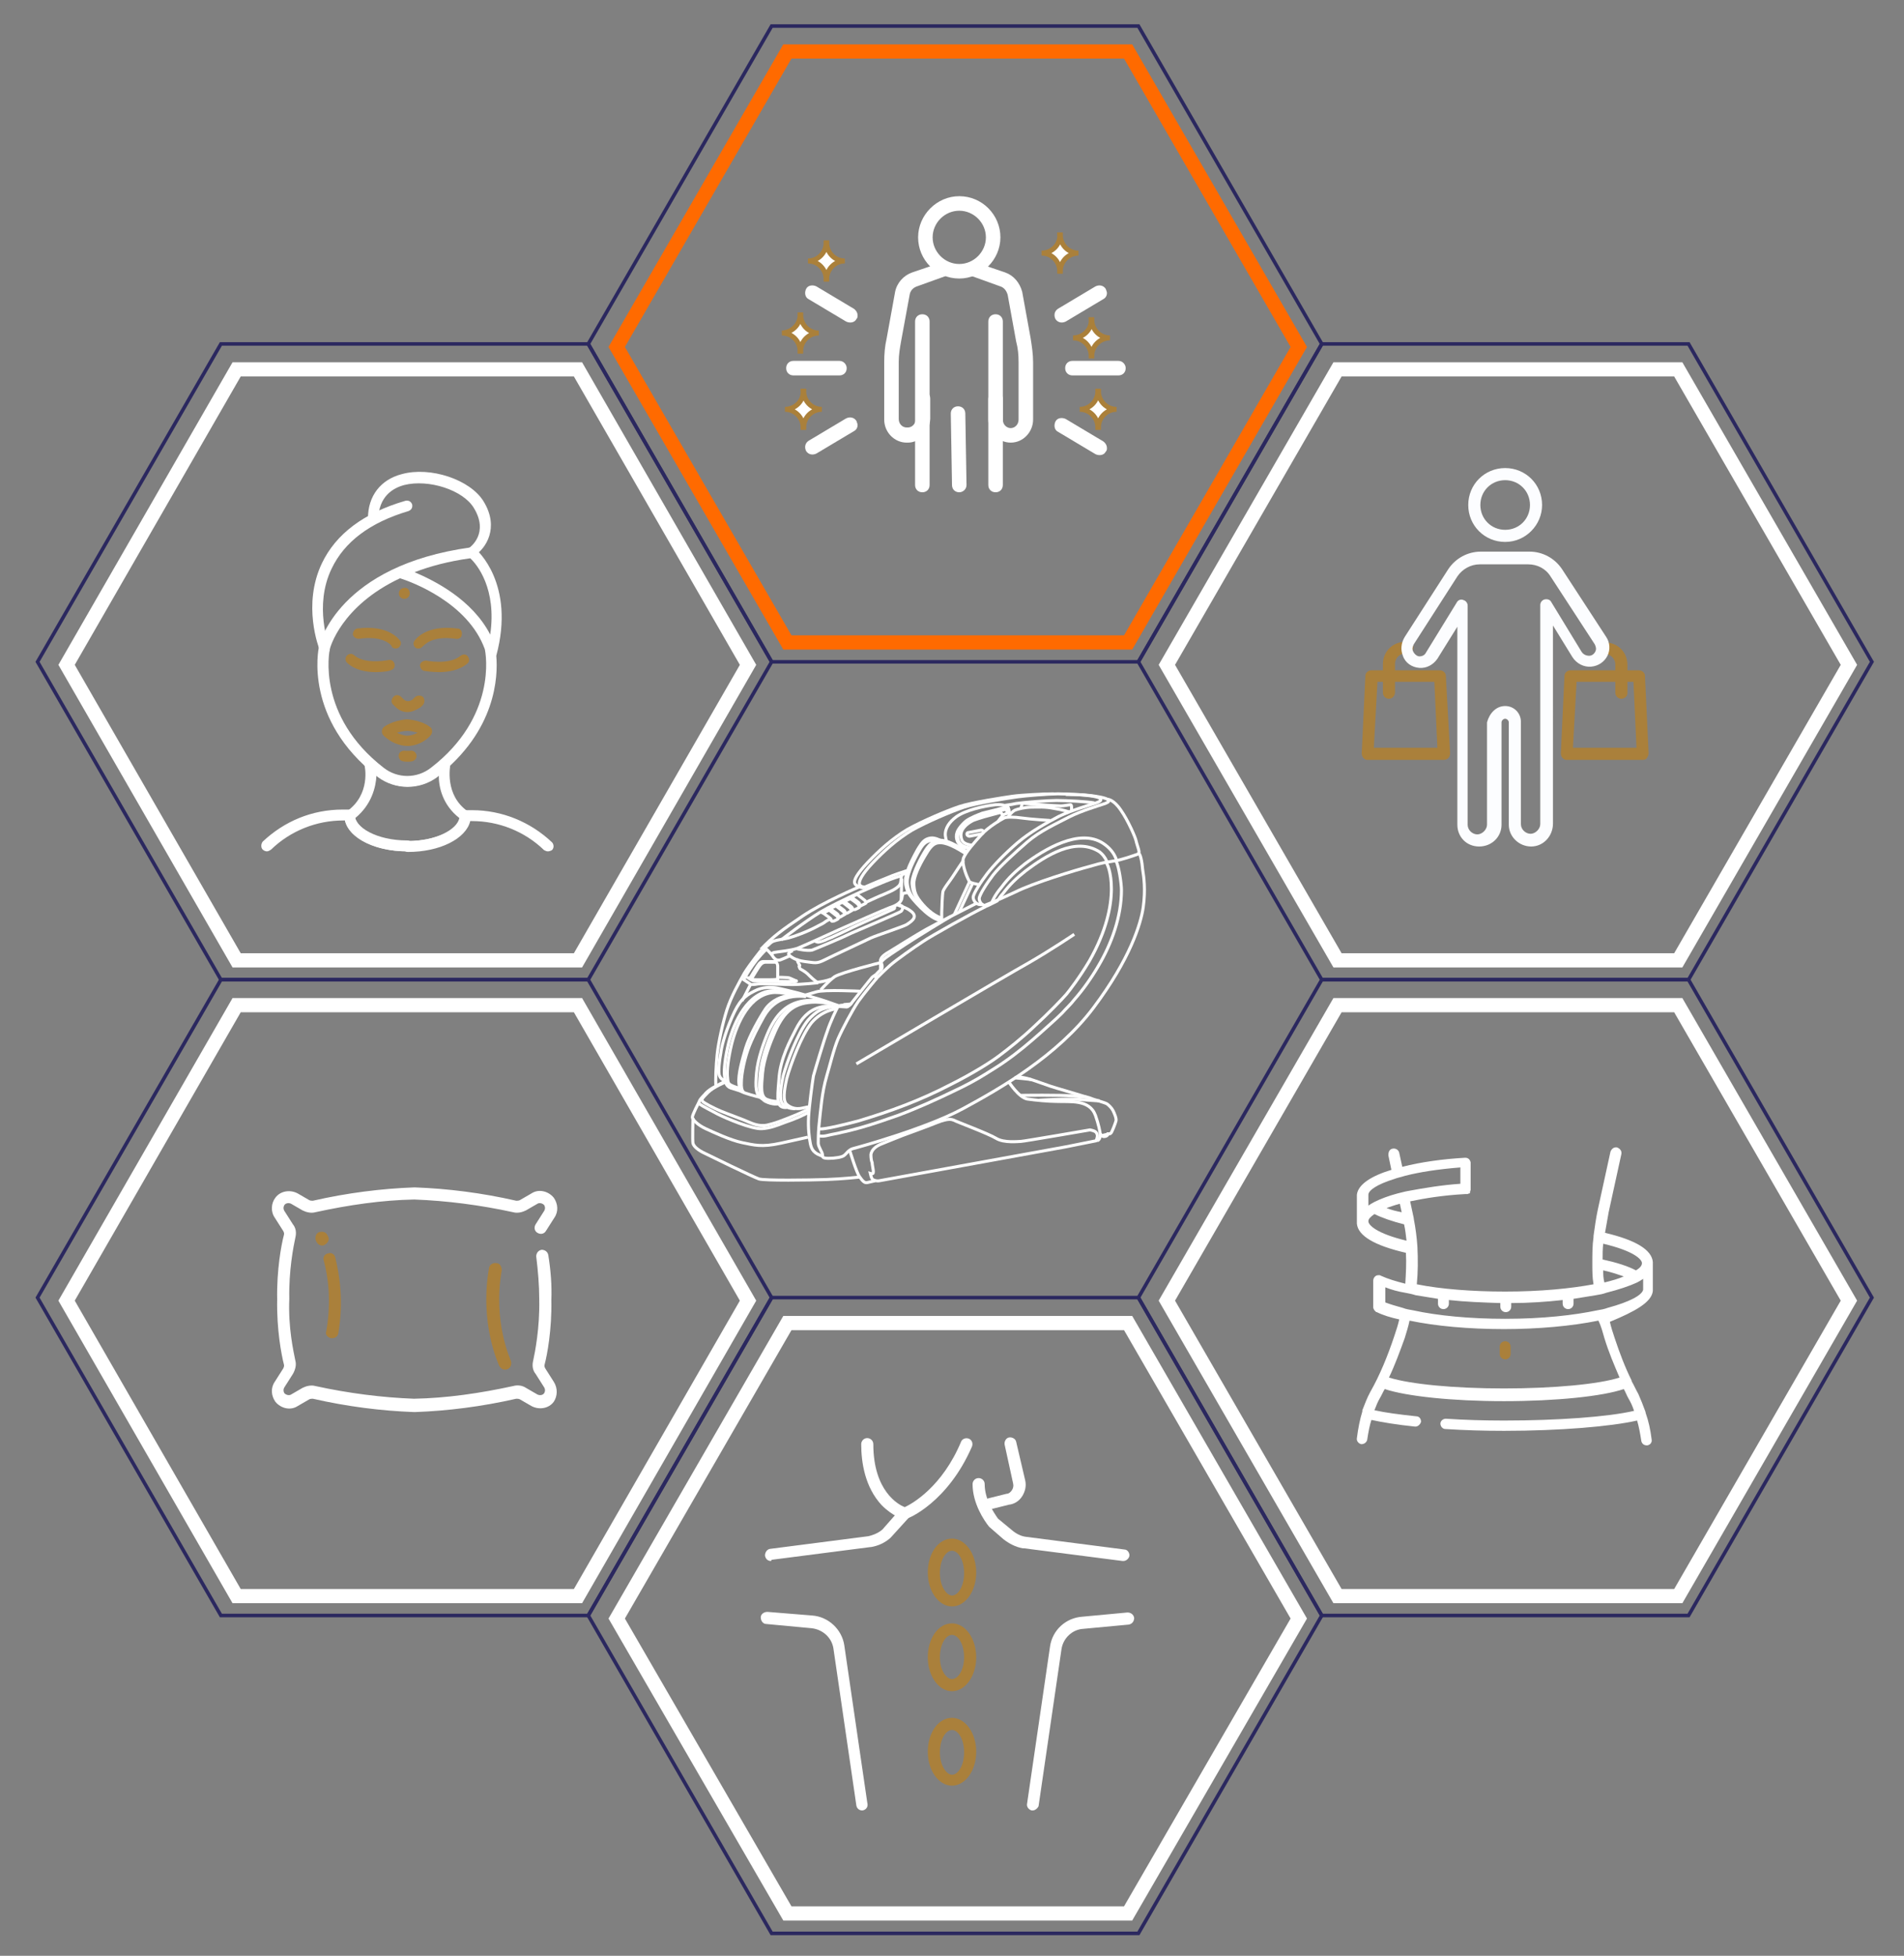 <?xml version="1.0" encoding="UTF-8"?> <!-- Generator: Adobe Illustrator 24.1.2, SVG Export Plug-In . SVG Version: 6.00 Build 0) --> <svg xmlns="http://www.w3.org/2000/svg" xmlns:xlink="http://www.w3.org/1999/xlink" id="Слой_1" x="0px" y="0px" viewBox="0 0 314.6 323" style="enable-background:new 0 0 314.6 323;" xml:space="preserve"><rect x="0" y="0" width="314.6" height="323" fill="#808080" stroke="none"/> <style type="text/css"> .st0{display:none;} .st1{display:inline;fill:#0C0808;} .st2{fill:#6D6E70;} .st3{fill:none;stroke:#2B285F;stroke-width:0.586;} .st4{fill:none;stroke:#FF6A00;stroke-width:2.343;} .st5{fill:none;stroke:#FFFFFF;stroke-width:2.343;} .st6{fill:none;stroke:#FFFFFF;stroke-width:0.5;stroke-miterlimit:10;} .st7{fill:#FFFFFF;stroke:#AA803B;stroke-width:0.813;stroke-miterlimit:10;} .st8{fill:#FFFFFF;} .st9{fill:#AA803B;} .st10{fill:#FCFDFF;} </style> <g id="Слой_2_1_" class="st0"> <rect x="-3.1" y="-3.1" class="st1" width="320.9" height="329.7"></rect> </g> <g id="Слой_1_1_"> <polygon class="st2" points="104,-104.4 104,-104.4 104,-104.4 104,-104.4 104,-104.4 104,-104.4 104,-104.4 "></polygon> <g> <g> <polygon class="st3" points="127.5,109.3 97.2,56.8 127.5,4.3 188.1,4.3 218.4,56.8 188.1,109.3 "></polygon> <polygon class="st3" points="36.5,161.8 6.2,109.3 36.5,56.8 97.2,56.8 127.5,109.3 97.2,161.8 "></polygon> <polygon class="st3" points="127.5,214.3 97.2,266.8 127.5,319.3 188.1,319.3 218.4,266.8 188.1,214.3 "></polygon> <polygon class="st3" points="218.4,266.8 279,266.8 309.3,214.3 279,161.8 218.4,161.8 188.1,214.3 "></polygon> <polygon class="st3" points="309.3,109.3 279,56.8 218.4,56.8 188.1,109.3 218.4,161.8 279,161.8 "></polygon> <polygon class="st3" points="36.5,161.8 6.2,214.3 36.5,266.8 97.2,266.8 127.5,214.3 97.2,161.8 "></polygon> </g> <g> <polygon class="st4" points="130.1,106.1 101.9,57.3 130.1,8.5 186.4,8.5 214.6,57.3 186.4,106.1 "></polygon> <polygon class="st5" points="39.1,158.6 11,109.8 39.1,61 95.5,61 123.6,109.8 95.5,158.6 "></polygon> <polygon class="st5" points="130.1,316 101.9,267.3 130.1,218.5 186.4,218.5 214.6,267.3 186.4,316 "></polygon> <polygon class="st5" points="221,263.6 192.8,214.8 221,166 277.3,166 305.5,214.8 277.3,263.6 "></polygon> <polygon class="st5" points="192.8,109.8 221,61 277.3,61 305.5,109.8 277.3,158.6 221,158.6 "></polygon> <polygon class="st5" points="39.1,263.6 11,214.8 39.1,166 95.5,166 123.6,214.8 95.5,263.6 "></polygon> </g> </g> <g> <path class="st6" d="M141.9,146.5c0,0-5.9,2.5-9.3,4.8c-3.4,2.3-4.8,3.3-6.9,5.5"></path> <path class="st6" d="M125.8,156.9c0,0,0.7-0.3,0.9-0.1c0.1,0.1,0.7,0.7,0.9,1c0.2,0.3,0.6,1,1.4,0.7c0.8-0.3,1.6-0.7,1.6-0.7"></path> <path class="st6" d="M125.9,156.7c0,0,0.5-0.2,0.9-0.5s0.5-0.6,1.1-0.8s1.6-0.3,2.4-0.5s3.1-1,4.9-2c0.6-0.3,1-0.5,1.2-0.7 c0.3-0.2,0.5-0.3,0.8-0.4 M138.2,151.3c0.1,0,0.2-0.1,0.2-0.1 M139.4,150.7c0.1,0,0.2-0.1,0.3-0.1 M140.6,150.1 c0.1,0,0.2-0.1,0.2-0.1 M141.8,149.5c0.1,0,0.2-0.1,0.3-0.1 M143.1,149c1.3-0.6,2.4-1.1,2.7-1.2c1.1-0.5,2.8-1.1,3-2 c0.2-1,0-1.2,0.4-1.4c0.2-0.1,0.4-0.2,0.5-0.2"></path> <path class="st6" d="M127.5,157.7c0,0,0-0.3,0.4-0.4c0.4-0.1,2.8-0.3,3.9-0.7c1-0.4,5.4-2.4,6.7-3s7.9-3.5,8.5-3.7s1.8-0.6,2-1.5 c0.1-0.5,0.1-0.8,0.4-0.9c0.2,0,0.4-0.1,0.7-0.1"></path> <path class="st6" d="M129.1,155.2c0,0,4-3.1,6.5-4.6s11.1-5.5,13.5-6"></path> <path class="st6" d="M137.4,152.1c0-0.1-0.1-0.2-0.1-0.3c-0.1-0.2-0.9-0.7-1-0.8s-0.3-0.2-0.3-0.2l1-0.5c0,0,1.2,0.9,1.3,1 s0.2,0.3,0.2,0.4c0,0.1-0.5,0.3-0.7,0.4C137.5,152.1,137.5,152.2,137.4,152.1L137.4,152.1z"></path> <path class="st6" d="M138.6,151.4c0-0.1-0.1-0.2-0.1-0.3c-0.1-0.2-0.9-0.7-1-0.8s-0.4-0.2-0.4-0.2l1-0.5c0,0,1.2,0.9,1.3,1 c0.1,0.2,0.2,0.3,0.2,0.4c0,0-0.5,0.3-0.7,0.4C138.7,151.5,138.6,151.6,138.6,151.4L138.6,151.4z"></path> <path class="st6" d="M139.7,150.8c0-0.1-0.1-0.2-0.1-0.3c-0.1-0.2-0.9-0.7-1-0.8s-0.4-0.2-0.4-0.2l1-0.5c0,0,1.2,0.9,1.3,1 c0.1,0.2,0.2,0.3,0.2,0.4c0,0-0.5,0.3-0.7,0.4C139.8,150.8,139.8,150.9,139.7,150.8L139.7,150.8z"></path> <path class="st6" d="M140.9,150.2c0-0.1-0.1-0.2-0.1-0.3c-0.1-0.2-0.9-0.7-1-0.8s-0.3-0.2-0.3-0.2l1-0.5c0,0,1.2,0.8,1.3,1 s0.2,0.3,0.2,0.4c0,0.1-0.5,0.3-0.7,0.4C141,150.2,141,150.3,140.9,150.2L140.9,150.2z"></path> <path class="st6" d="M142.1,149.5c0-0.1-0.1-0.2-0.1-0.3c-0.1-0.2-0.9-0.7-1-0.8s-0.4-0.2-0.4-0.2l1-0.5c0,0,1.2,0.9,1.3,1 c0.1,0.2,0.2,0.3,0.2,0.4c0,0.1-0.5,0.3-0.7,0.4C142.2,149.6,142.2,149.7,142.1,149.5L142.1,149.5z"></path> <path class="st6" d="M149,145.1c0,0-0.1,2.9-0.1,3.5"></path> <path class="st6" d="M125.8,156.9c0,0-1.8,2.2-2.8,3.8c-0.9,1.6-2.2,3.9-2.9,6.1c-0.7,2.2-1.4,5.4-1.6,7.3 c-0.2,1.9-0.3,4.3-0.2,5.3"></path> <path class="st6" d="M149.8,143.8c-0.3,0.1-2.2,0.7-3.3,1.2c-1.3,0.5-3.6,1.5-3.6,1.5s-0.8,0-0.9-0.5c-0.1-0.5,0.4-1.6,2.2-3.5 s4-3.9,6.5-5.4c2.5-1.4,6.5-3.1,8.6-3.8s7.4-1.5,8.8-1.7c1.4-0.2,5.2-0.5,6.7-0.5c1.6,0,5.3,0.2,6.3,0.5c0.9,0.2,1.2,0.6,0,1 s-4,1.2-6.1,2.2c-2.1,1.1-4.8,2.6-6.9,4.4c-2.1,1.8-4,3.8-5,5.1s-2.3,3.3-2.3,3.9c0,0.5,0.5,1.2,1.2,1.2c0.2,0,0.4,0,0.5,0"></path> <path class="st6" d="M176.1,131.2c0.7,0,2.1,0,3.2,0.1c0.2,0,5.7,0.5,3.3,1.4c-1.2,0.4-3.9,1.2-5.9,2.2c-2.1,1.1-4.8,2.3-6.9,4.1 c-2.1,1.8-4.7,4.2-5.7,5.5s-2.3,3.3-2.3,3.9c0,0.4,0.3,1,0.8,1.1"></path> <path class="st6" d="M142.9,146.5c0,0-0.2,0.1-0.3,0.1c-0.4,0-1.3-0.3-1.4-0.8c-0.1-0.5,0.4-1.5,2.2-3.4s4-3.9,6.5-5.4 c2.5-1.4,6.5-3.1,8.6-3.8s7.4-1.5,8.8-1.7c1.4-0.2,5.2-0.4,6.8-0.4"></path> <path class="st6" d="M183,132c0,0,1,0,2.2,1.8c1.2,1.7,2.4,4.5,2.5,5s0.5,1.6,0.5,1.8s0,0.4-0.3,0.5s-2.8,1-3.9,1.1 c-1.1,0.2-1.7,0.2-4,0.9c-2.3,0.6-9.2,2.7-12.2,4.2c-3,1.4-5.2,2.3-5.4,2.3"></path> <path class="st6" d="M161.3,149.2c0,0-7.1,3.6-8.3,4.3c-1.1,0.6-5.3,3.2-6.1,3.7c-0.9,0.5-1.4,1-1.4,1.4c0,0.3,0.6,1.1,0,1.6 c-0.2,0.1-0.8,0.8-0.9,0.9c0,0.1,0.2,0.5,0.2,0.5s1.4-1.4,2.3-2.2c0.9-0.8,4-3,5.4-3.9c1.3-0.9,8.1-4.7,10.4-5.8c0.1,0,2-1,2.1-1"></path> <path class="st6" d="M144.9,161.5c0,0-2.1,2.5-3.1,3.9c-1,1.5-2.6,4.5-3.3,6.1s-1.5,4.9-1.9,6.2c-0.8,2.7-1,5.6-1.3,8.4 c-0.1,1.2-0.1,2.3-0.1,2.7c0,0.6,0.7,1.5,0.7,1.9c0,0.3-0.1,0.6,1,0.6s2.3-0.2,2.6-0.5c0.3-0.2,0.7-0.9,1.4-1.1 c0.8-0.2,12.1-3.3,18.2-6.6c6.1-3.3,15.6-8.7,21.6-16.7s7.8-13.8,8.2-16.6c0.4-2.9,0.1-5-0.1-6.2c-0.1-1.3-0.4-2.8-0.7-2.6"></path> <path class="st6" d="M184.4,142.2c0.5,0.9,0.9,3.8,0.9,4.8c0,4.3-1.6,8.8-3.8,12.5c-1.1,1.9-2.5,3.9-4,5.6c-0.6,0.8-1.4,1.5-2,2.2 c-1.1,1.1-2.4,2.2-3.6,3.3c-1.8,1.6-3.7,3.2-5.7,4.6c-1.1,0.8-2.3,1.5-3.4,2.2c-1.6,1-3.3,1.9-5,2.7c-3.1,1.5-6.2,2.9-9.4,4.1 c-2,0.7-4,1.4-6.1,2c-1.1,0.3-2.2,0.6-3.2,0.8c-0.7,0.2-1.5,0.3-2.3,0.5c-0.4,0.1-0.9,0.2-1.4,0.1"></path> <path class="st6" d="M135.3,186.4c0.5,0.3,5.5-1,6.6-1.3c5.3-1.6,10-3.3,15.2-6c3.6-1.8,6.8-3.8,8.2-4.9c1.2-0.9,3.5-2.7,5.5-4.6 c2.5-2.3,4.8-4.7,5.4-5.4c0.5-0.6,2.2-2.8,3.8-5.5c5.7-10,3.1-16.2,2.7-16.3"></path> <path class="st6" d="M163.9,149c0,0,0.4-1.1,1.6-2.5c1.1-1.5,2.4-2.7,3.8-3.8c3.2-2.4,9.1-6,13-3.4c0.9,0.6,1.8,1.5,2.2,2.8"></path> <path class="st6" d="M165,148.5c0.2-0.3,0.4-0.6,0.7-0.9c1.1-1.5,2.4-2.7,3.8-3.8c3.2-2.4,8.2-5.7,12.2-3.1 c0.5,0.4,0.9,0.9,1.2,1.6"></path> <path class="st6" d="M141.5,175.7c0,0,24.7-14.6,28.5-16.7c3.8-2.2,7.5-4.7,7.5-4.7"></path> <path class="st6" d="M157,151.4c0,0-5.4,3.2-8.8,5.5c-1.2,0.8-2.3,1.5-2.6,2"></path> <path class="st6" d="M147.8,149.7c0,0,0.1,0.3-0.1,0.4c-0.2,0.1-6.6,2.9-7.5,3.4c-0.9,0.4-2.9,1.4-3.5,1.6 c-0.6,0.3-1.3,0.5-1.5,0.5s-0.6-0.2-0.6-0.2"></path> <path class="st6" d="M131.7,156.7c0,0,1.7,0.4,2.5,0.2c0.8-0.3,5.1-2.1,6.5-2.8c1.4-0.6,8-3.4,8.2-3.6c0.2-0.2,0.4-0.7,0.1-0.9 c-0.3-0.1-0.6-0.3-0.6-0.3"></path> <path class="st6" d="M131,157c0,0-0.8,0.3-0.7,0.6c0.2,0.3,1,1,2.7,1.2s1.9,0.4,3.3-0.3c1.4-0.7,6.8-3.2,7.6-3.6 c0.9-0.4,5.4-1.9,5.9-2.2c1.1-0.7,1.9-1.4,0.6-2.3c-0.6-0.5-2-0.9-2.3-1"></path> <path class="st6" d="M137.3,161.7c-0.7,0.3-1.9,0.5-2.2,0.5s-1.4-1.1-1.7-1.4c-0.3-0.3-1.2-0.8-1.2-0.8s-0.3-0.5-0.1-0.5 s-0.2-0.4-0.2-0.5c-0.1-0.1-0.2-0.5,0-0.5"></path> <path class="st6" d="M145.4,159c0,0-6.4,1.6-7.5,2.3c-1.1,0.8-2.3,2.2-2.3,2.2"></path> <path class="st6" d="M135.2,162.3c0,0-2.8,0.3-4.3,0.3s-5.2-0.2-5.7-0.1c-0.5,0.1-1.1,0.1-1.1,0.1l-1.2-0.8c0,0,1.3-2.7,3.7-5"></path> <path class="st6" d="M124,162.6c0,0-1.1,2.2-1.4,2.7"></path> <line class="st6" x1="145.5" y1="158.5" x2="145.5" y2="160.2"></line> <path class="st6" d="M144.7,161c0,0-0.4,0.2-0.6,0.4c-0.2,0.2-2.8,3.5-3.2,4c-0.3,0.5-0.8,0.9-1,0.9s-1.3-0.1-1.4-0.1"></path> <path class="st6" d="M140.7,165.8c0,0-1.1,0.1-1.2,0.1c-0.1,0,0.4,0.1,0.8,0.2"></path> <path class="st6" d="M139.4,166c0,0-0.8,0-0.9,0.2c-0.2,0.2-1.4,2.8-1.8,4.1c-0.5,1.3-2,6.3-2.3,7.4c-0.2,1.2-0.7,5-0.8,6.8 s0.1,3.4,0.3,4.4c0.2,0.9,0.5,1.6,2.2,2.1"></path> <path class="st6" d="M120,178.6c-0.5-0.2-0.9-0.4-1.1-0.9c-0.3-0.5,0-2.8,0.2-3.8c0.1-0.9,0.6-3,1.8-5.8c1.2-2.8,2.1-3.6,3.7-4.4 c1.5-0.8,2.8-0.6,3.3-0.6c0.5,0,4,0.9,4,0.9s4.2,1.2,4.7,1.4s2,0.7,2,0.7"></path> <path class="st6" d="M131.2,164.3c0,0-1.5-0.8-3.5-0.7c-4.1,0.2-6.4,5.1-7.3,8.6c-0.6,2.5-0.8,4.4-0.7,5.4c0.1,1,0.2,1.8,1.1,2.1 c0.6,0.2,1.4,0.4,1.8,0.6"></path> <path class="st6" d="M130.6,164.3c-0.5-0.2-1.4-0.4-2.6-0.4c-4.1,0.2-6.2,5-7.1,8.5c-0.6,2.5-0.8,4.4-0.7,5.4c0.1,1,0,1.2,1,1.6 c0.5,0.2,0.9,0.3,1.3,0.4"></path> <path class="st6" d="M132.1,164.5c0,0-0.4-0.3-1.6-0.1c-1.2,0.1-2.9,0.7-4,2.2c-1,1.5-2.7,4.5-3.3,6.5c-0.5,1.7-1.3,4.4-1.1,5.9 c0.1,0.8,0.2,1.2,0.7,1.4c0.2,0.1,2.1,0.7,2.8,0.8"></path> <path class="st6" d="M136.5,165.4c-0.7-0.1-2.1-0.2-2.4-0.2c-3.5,0-5.6,1.8-7.1,5.1c-0.8,1.8-1.8,4.6-2,6.9 c-0.2,2.3-0.2,3.7,1,4.3"></path> <path class="st6" d="M136.3,165.4c-0.7-0.1-1.4-0.1-1.6-0.1c-3.5,0-5.6,1.8-7.1,5.1c-0.8,1.8-1.8,4.6-2,6.9 c-0.2,2.3-0.3,4,0.9,4.6c1.2,0.6,2.1,0.4,2.1,0.4"></path> <path class="st6" d="M137.2,165.7c-0.7-0.1-2.1-0.2-2.4-0.2c-3.5,0-5.2,1.5-6.7,4.8c-0.8,1.8-1.9,4.6-2.1,6.9 c-0.2,2.3-0.4,4,0.8,4.4c0.8,0.3,1.4,0.3,1.8,0.3"></path> <path class="st6" d="M133.2,164.6c0,0-1.7-0.3-3.5,0.3c-1.3,0.4-2.6,1.4-3.5,3c-1,1.8-1.9,3.5-2.6,5.4c-0.8,2.3-1.1,4.5-1.1,5.4 c-0.1,1.7,0.5,1.7,0.5,1.7"></path> <path class="st6" d="M138.2,166.6c0,0-2.3,0.2-4.1,2.3c-1.7,2.1-3.5,7-4.1,9.2c-0.5,2.2-0.6,3.6-0.1,4.2c0.5,0.5,1.4,1,2.7,0.7 s1-0.2,1-0.2"></path> <path class="st6" d="M138.5,166.2c0,0-1.9,0-3.1,0.7c-0.6,0.3-1.3,0.9-1.9,1.6c-1.7,2.1-3.5,7-4.1,9.2c-0.5,2.3-0.6,4-0.1,4.6 c0.4,0.5,1.1,0.8,2.1,0.8"></path> <path class="st6" d="M137.7,166.2c0,0-0.7-0.3-2.4,0.2s-2.9,1.8-3.8,3.6c-0.9,1.8-2.6,4.8-2.8,8.3c-0.3,3.5-0.4,4.7,1.3,4.6"></path> <path class="st6" d="M119.9,178.7c0,0-2,0.8-2.9,1.7s-1.2,1.2-0.9,1.5s1.8,1.1,3,1.6s4,1.5,4.6,1.8c0.5,0.2,1.7,0.8,3.1,0.5 c0.4-0.1,1.2-0.3,2-0.6c1.9-0.7,4.3-1.7,4.9-2.1"></path> <path class="st6" d="M119.8,178.6c0,0-1.1,0.5-2.1,1.1c-0.5,0.3-1,0.7-1.3,1.1c-0.9,0.9-1.1,1.3-0.7,1.6s1.6,0.9,2.9,1.6 c1.4,0.7,5.6,2.5,7.3,2.4c1.4-0.1,2.4-0.5,3.7-1c1.8-0.6,3.6-1.4,4.1-1.8"></path> <path class="st6" d="M115.5,182c0,0-1.1,2.1-1.1,2.5s0.9,1.3,2.2,1.9c1.3,0.6,4.1,1.9,6,2.3c2,0.4,3.2,0.8,6.4,0.1 c3.2-0.7,4.5-1,4.5-1"></path> <path class="st6" d="M114.5,184.6c0,0-0.1,3.8,0,4.2s0.5,0.9,1.6,1.5c1.2,0.6,8.4,4.1,9.3,4.4c0.9,0.3,8.3,0.2,11.1,0.1 c2.8-0.1,5.5-0.4,5.5-0.4"></path> <path class="st6" d="M140.4,190c0,0,1.1,3.6,1.6,4.3s0.8,1.1,1.3,1s1.3-0.3,1.3-0.3"></path> <path class="st6" d="M143.8,193.8c0,0,0.2,0.9,0.4,1s0.6,0.3,1.1,0.2s30.8-5.6,30.8-5.6l5-1c0,0,0.3-0.6,0.2-1s-0.3-0.5-0.5-0.6 s-0.7-0.2-0.7-0.2s-11,1.9-11.4,1.9s-2.8,0.3-4.1-0.5s-6.7-2.8-7-3c-0.3-0.1-0.8-0.4-2.8,0.4c-2,0.8-4.8,1.8-5.6,2.1 c-0.5,0.2-2.3,0.9-3.5,1.4c-0.8,0.3-1.7,0.9-1.8,1.8c0,0.6,0.1,1.1,0.2,1.3c0,0.3,0.2,1.2,0.2,1.4s0,0.4-0.1,0.4 C144.1,193.9,143.8,193.8,143.8,193.8L143.8,193.8z"></path> <path class="st6" d="M166.7,178.7c0,0,1.6,2.5,3,2.8c1.4,0.2,3.6,0.4,4.8,0.4c2.3,0.1,5.5-0.4,6.5,2.3c0.5,1.4,0.8,2.8,0.8,3.2 s-0.1,0.8-0.5,1"></path> <path class="st6" d="M168.1,177.8c0,0,1.3,0.2,2,0.4s2.6,0.9,3.5,1.2s4.4,1.3,5,1.5s1.5,0.4,1.7,0.5c0.1,0.1,2.3,0.7,2.6,0.9 s0.8,0.7,1,1.1c0.2,0.4,0.6,1.3,0.5,1.7s-0.7,2-0.9,2.1c-0.1,0-1.6,0.4-1.7,0.4"></path> <path class="st6" d="M171.7,181.7c0,0,4.7-0.3,7-0.1s3,0.2,3,0.2"></path> <path class="st6" d="M168.7,180.9c0,0,6.5-0.1,8.6,0.1c2.2,0.2,2.3,0.2,2.3,0.2"></path> <path class="st6" d="M167.6,178c0,0,2.4,0.2,2.8,0.3"></path> <path class="st6" d="M159.8,140.7c-1.8-1.1-3.4-2.1-4.8-1.9c-0.9,0.1-1.6,0.8-2.3,2c-0.9,1.5-2.1,4-2,5.2s0.4,2,1.7,3.6 c1.3,1.5,2.7,2.2,3.2,2.3"></path> <path class="st6" d="M159.6,141c-1.6-1-3.3-2-4.6-1.8c-0.9,0.1-1.5,1-2.2,2.2c-0.9,1.5-1.9,3.5-1.8,4.7c0.1,1.2,0.2,1.8,1.5,3.3 s2.7,2.2,3.2,2.2"></path> <path class="st6" d="M155.4,138.8c0,0-0.9-0.5-1.6-0.4c-0.8,0.1-1.3,0.5-1.8,1.3c-0.5,0.7-1.4,2.5-1.7,3.2s-0.7,1.8-0.7,2.6 s0.3,1.7,0.7,2.3s2.9,3.6,4.7,4.1"></path> <path class="st6" d="M154.7,138.9c-0.2-0.1-0.5-0.1-0.8-0.1c-0.8,0.1-1.3,0.5-1.8,1.3s-1.2,2.2-1.5,2.9s-0.7,1.8-0.7,2.6 s0.3,1.7,0.7,2.3s2.9,3.6,4.7,4.1"></path> <path class="st6" d="M173.5,135.5c0,0-3.3-0.2-4.6-0.4s-2.7-0.2-3,0c-0.4,0.2-2.5,1.4-3.7,2.7c-1.1,1.2-2.6,2.9-3,3.9 s0.8,3.7,1,3.9c0.1,0.2,1.1,0.4,1.6,0.5"></path> <path class="st6" d="M159.2,142.1c0,0-1.5,2.2-1.8,2.7s-1.6,2.1-1.6,2.5c-0.1,0.4-0.2,3-0.2,3.4s0,1.4,0,1.4"></path> <path class="st6" d="M166.7,134.1c0,0,0-0.5-0.1-0.7s-0.7-0.6-2.1-0.5c-1.9,0.2-5,0.9-6.5,2c-1.1,0.8-1.9,1.9-1.8,3.1 c0.1,0.7,0.2,0.9,0.2,0.9"></path> <path class="st6" d="M160.3,140.1c-2.4-0.1-2.4-2-2.2-2.5c0.1-0.5,0.7-1.3,1.5-2c0.8-0.6,2.2-1.1,2.7-1.3c0.5-0.1,3.6-0.9,3.9-1 c0.2,0,0.5,0.1,0.5,0.7"></path> <path class="st6" d="M160.3,140c-2.2-0.2-2.1-1.7-2-2.2s0.7-1.4,1.4-2c0.8-0.6,2.2-1.1,2.8-1.2s3.1-0.8,3.5-0.9 c0.2,0,0.5,0.2,0.4,0.6"></path> <path class="st6" d="M165.6,134.6c0,0-0.1-0.5-0.4-0.4c-0.3,0.1-2.3,0.6-2.6,0.7c-0.3,0.1-1.7,0.5-2,0.7c-0.9,0.5-2,1.4-1.8,2.6 c0.1,0.6,0.2,1.2,1.9,1.4"></path> <path class="st6" d="M164.8,135.8c0,0,0.7-1,1.1-1.3c0.5-0.2,1.1-0.3,1.1-0.3"></path> <path class="st6" d="M166.5,135c0,0,0.6-0.9,1.2-1.2c0.5-0.2,1.7-0.5,2.8-0.5s2.1-0.1,3.6,0.2c1.4,0.2,2.6,0.6,2.6,0.6"></path> <path class="st6" d="M168.7,133.4c0,0,0.2-0.6,0.2-0.7c0-0.1,1.6,0.1,3,0.2c1.3,0.1,3.1,0.2,3.4,0.2c0.4,0,1.4-0.2,1.6-0.2 c0.2,0,0.2,0.8,0.1,1"></path> <path class="st6" d="M166.1,133c0.8-0.1,1.4-0.2,1.8-0.3c1.4-0.2,5.2-0.5,6.7-0.5c1.6,0,5.3,0.2,6.2,0.4"></path> <line class="st6" x1="160.2" y1="145.6" x2="157.7" y2="151"></line> <line class="st6" x1="160.7" y1="145.9" x2="158.5" y2="150.6"></line> <path class="st6" d="M160,137.5l2.1-0.4c0.2,0,0.3,0.1,0.4,0.2l0,0c0,0.2-0.1,0.3-0.2,0.4l-2.1,0.4c-0.2,0-0.3-0.1-0.4-0.2l0,0 C159.7,137.7,159.8,137.5,160,137.5L160,137.5z"></path> <path class="st6" d="M128.4,161.4c0,0,1.7,0,2,0.1s1.1,0.5,1.2,0.5c0.1,0.1-0.4,0.1-1.3,0.1c-0.9,0-5.5-0.1-5.7-0.1 c-0.3,0-1-0.5-1-0.5h0.5"></path> <path class="st6" d="M124,161.4c0,0,1.2-2,1.4-2.2c0.2-0.2,0.3-0.4,0.8-0.4s1.8,0,1.8,0s0.4,0,0.5,0.7c0,0.7,0,2.2,0,2.2 s-0.2,0.1-1.1,0.1s-2.4,0-2.5,0C124.6,161.8,124.3,161.8,124,161.4L124,161.4z"></path> <path class="st6" d="M124.2,161.6c0,0,1.2-2,1.4-2.2c0.2-0.2,0.3-0.4,0.8-0.5c0.5,0,1.8,0,1.8,0"></path> <path class="st6" d="M142.1,163.7c0,0-5.9-0.3-7.2,0.1c-1.3,0.4-2.1,0.6-2.1,0.6"></path> <path class="st6" d="M183.1,187v0.1c0,0.4-0.3,0.6-0.7,0.6c-0.3,0-0.5-0.2-0.6-0.5"></path> </g> <g> <path class="st7" d="M172.1,41.8c1.7,0,3,1.4,3,3h0.1c0-1.7,1.4-3,3-3l0,0c-1.7,0-3-1.4-3-3h-0.1 C175.2,40.4,173.8,41.8,172.1,41.8L172.1,41.8z"></path> <path class="st7" d="M177.3,55.8c1.7,0,3,1.4,3,3h0.1c0-1.7,1.4-3,3-3l0,0c-1.7,0-3-1.4-3-3h-0.1C180.4,54.4,179,55.8,177.3,55.8 L177.3,55.8z"></path> <path class="st7" d="M178.4,67.6c1.7,0,3,1.4,3,3h0.1c0-1.7,1.4-3,3-3l0,0c-1.7,0-3-1.4-3-3h-0.1 C181.4,66.2,180.1,67.6,178.4,67.6L178.4,67.6z"></path> <path class="st7" d="M133.5,43.1c1.7,0,3,1.4,3,3h0.1c0-1.7,1.4-3,3-3l0,0c-1.7,0-3-1.4-3-3h-0.1 C136.5,41.7,135.2,43.1,133.5,43.1L133.5,43.1z"></path> <path class="st7" d="M129.2,55c1.7,0,3,1.4,3,3h0.1c0-1.7,1.4-3,3-3l0,0c-1.7,0-3-1.4-3-3h-0.1C132.2,53.6,130.9,54.9,129.2,55 L129.2,55z"></path> <path class="st7" d="M129.7,67.6c1.7,0,3,1.4,3,3h0.1c0-1.7,1.4-3,3-3l0,0c-1.7,0-3-1.4-3-3h-0.1 C132.8,66.2,131.4,67.6,129.7,67.6L129.7,67.6z"></path> <path class="st8" d="M158.5,46c-3.8,0-6.8-3.1-6.8-6.8s3.1-6.8,6.8-6.8c3.8,0,6.8,3.1,6.8,6.8S162.2,46,158.5,46 M158.5,34.8 c-2.4,0-4.4,2-4.4,4.4s2,4.4,4.4,4.4s4.4-2,4.4-4.4S160.9,34.8,158.5,34.8z"></path> <path class="st8" d="M150,73.1h-0.2c-2,0-3.7-1.7-3.7-3.8v-9.5c0-1.3,0.1-2.6,0.4-3.9l1.4-7.7l0,0c0.3-1.5,1.4-2.7,2.8-3.2l5-1.7 c0.6-0.2,1.3,0.1,1.5,0.7s-0.1,1.3-0.7,1.5l-5,1.8c-0.6,0.2-1.1,0.7-1.2,1.4l-1.4,7.6l0,0c-0.2,1.1-0.4,2.3-0.4,3.4v9.5 c0,0.8,0.6,1.4,1.3,1.4h0.2c0.7,0,1.3-0.6,1.3-1.4v-3.4c0-0.7,0.5-1.2,1.2-1.2s1.2,0.5,1.2,1.2v3.4C153.6,71.3,152,73.1,150,73.1"></path> <path class="st8" d="M167,73.1c-2,0-3.7-1.7-3.7-3.8v-3.4c0-0.7,0.5-1.2,1.2-1.2s1.2,0.5,1.2,1.2v3.4c0,0.8,0.6,1.4,1.3,1.4 s1.3-0.6,1.3-1.4v-9.5c0-1.2-0.1-2.3-0.4-3.4l0,0l-1.4-7.7c-0.2-0.7-0.6-1.2-1.2-1.4l-5-1.8c-0.6-0.2-1-0.9-0.7-1.5s0.9-1,1.5-0.7 l5,1.7c1.4,0.5,2.4,1.7,2.8,3.2l0,0l1.4,7.7c0.2,1.3,0.4,2.6,0.4,3.9v9.5C170.7,71.3,169.1,73.1,167,73.1"></path> <path class="st8" d="M152.4,81.3c-0.7,0-1.2-0.5-1.2-1.2v-27c0-0.7,0.5-1.2,1.2-1.2s1.2,0.5,1.2,1.2v27 C153.6,80.8,153.1,81.3,152.4,81.3"></path> <path class="st8" d="M164.5,81.3c-0.7,0-1.2-0.5-1.2-1.2v-27c0-0.7,0.5-1.2,1.2-1.2s1.2,0.5,1.2,1.2v27 C165.7,80.8,165.2,81.3,164.5,81.3"></path> <path class="st8" d="M158.5,81.3c-0.7,0-1.2-0.5-1.2-1.2l-0.2-11.8c0-0.7,0.5-1.2,1.2-1.2l0,0c0.7,0,1.2,0.5,1.2,1.2l0.2,11.8 C159.7,80.8,159.1,81.3,158.5,81.3L158.5,81.3"></path> <path class="st8" d="M186,60.8c0,0.7-0.5,1.2-1.2,1.2h-7.6c-0.7,0-1.2-0.5-1.2-1.2l0,0c0-0.7,0.5-1.2,1.2-1.2h7.6 C185.5,59.6,186,60.2,186,60.8"></path> <path class="st8" d="M182.9,74c0,0.2,0,0.4-0.2,0.6c-0.3,0.6-1.1,0.7-1.7,0.4l-6.2-3.7c-0.6-0.3-0.7-1.1-0.4-1.7s1.1-0.7,1.7-0.4 l6.2,3.7C182.7,73.2,182.9,73.6,182.9,74"></path> <path class="st8" d="M182.9,48.4c0,0.4-0.2,0.8-0.6,1l-6.2,3.7c-0.6,0.3-1.3,0.2-1.7-0.4c-0.3-0.6-0.2-1.3,0.4-1.7l6.2-3.7 c0.6-0.3,1.3-0.2,1.7,0.4C182.8,48,182.9,48.2,182.9,48.4"></path> <path class="st8" d="M139.9,60.8L139.9,60.8c0,0.7-0.5,1.2-1.2,1.2h-7.6c-0.7,0-1.2-0.5-1.2-1.2s0.5-1.2,1.2-1.2h7.6 C139.4,59.6,139.9,60.2,139.9,60.8"></path> <path class="st8" d="M141.7,70.2c0,0.4-0.2,0.8-0.6,1l-6.2,3.7c-0.6,0.3-1.3,0.2-1.7-0.4c-0.3-0.6-0.2-1.3,0.4-1.7l6.2-3.7 c0.6-0.3,1.3-0.2,1.7,0.4C141.6,69.8,141.7,70,141.7,70.2"></path> <path class="st8" d="M141.7,52.1c0,0.2,0,0.4-0.2,0.6c-0.3,0.6-1.1,0.7-1.7,0.4l-6.2-3.7c-0.6-0.3-0.7-1.1-0.4-1.7 c0.3-0.6,1.1-0.7,1.7-0.4l6.2,3.7C141.5,51.3,141.7,51.7,141.7,52.1"></path> </g> <g> <path class="st9" d="M271.4,125.5h-12.5c-0.3,0-0.5-0.1-0.7-0.3c-0.2-0.2-0.3-0.5-0.3-0.8l0.6-12.8c0-0.5,0.5-0.9,1-0.9h11.3 c0.5,0,1,0.4,1,0.9l0.6,12.8c0,0.3-0.1,0.5-0.3,0.8C272,125.4,271.7,125.5,271.4,125.5 M259.9,123.5h10.5l-0.5-10.9h-9.4 L259.9,123.5z"></path> <path class="st9" d="M267.9,115.4c-0.6,0-1-0.5-1-1v-4.7c0-0.9-0.8-1.7-1.7-1.7H265c-0.6,0-1-0.3-1.1-0.8c0-0.6,0.3-1,0.8-1.1 c0.1,0,0.3,0,0.5,0c2.1,0,3.7,1.6,3.7,3.7v4.7C268.9,115,268.4,115.4,267.9,115.4"></path> <path class="st9" d="M229.5,115.4c-0.6,0-1-0.5-1-1v-4.7c0-2.1,1.6-3.7,3.7-3.7c0.1,0,0.3,0,0.5,0c0.6,0,0.9,0.6,0.8,1.1 c0,0.6-0.6,0.9-1.1,0.8h-0.2c-0.9,0-1.7,0.8-1.7,1.7v4.7C230.5,115,230,115.4,229.5,115.4"></path> <path class="st10" d="M248.7,89.5c-3.4,0-6.1-2.7-6.1-6.1s2.7-6.1,6.1-6.1s6.1,2.7,6.1,6.1C254.8,86.7,252.1,89.5,248.7,89.5 M248.7,79.3c-2.3,0-4.1,1.8-4.1,4.1c0,2.3,1.8,4.1,4.1,4.1s4.1-1.8,4.1-4.1C252.8,81.1,251,79.3,248.7,79.3z"></path> <path class="st10" d="M253,139.8c-2,0-3.7-1.6-3.7-3.6v-16.9c0-0.3-0.3-0.6-0.6-0.6s-0.6,0.3-0.6,0.6v16.9c0,2-1.6,3.6-3.7,3.6 s-3.6-1.6-3.6-3.6v-32.7l-3.3,5.3c-0.7,1-1.8,1.6-3,1.5s-2.3-0.8-2.7-2c-0.4-1-0.3-2.1,0.3-3.1l7.2-11.2c1.2-1.8,3.2-2.9,5.4-2.9 h8c2.2,0,4.2,1.1,5.4,2.9l7.3,11.2c0.6,0.9,0.7,2.1,0.2,3.1s-1.5,1.7-2.7,1.8c-1.2,0.1-2.4-0.5-3.1-1.6l-3.2-5.2V136 C256.6,138.1,255,139.8,253,139.8 M248.7,116.6c1.5,0,2.6,1.2,2.6,2.6v16.9c0,0.9,0.8,1.6,1.6,1.6s1.6-0.8,1.6-1.6V99.9 c0-0.4,0.3-0.8,0.7-0.9s0.9,0,1.1,0.4l5,8.2c0.3,0.5,0.8,0.7,1.3,0.7c0.2,0,0.7-0.1,1-0.7c0.2-0.4,0.1-0.8-0.1-1.2l-7.3-11.2 c-0.8-1.3-2.2-2-3.7-2h-8c-1.5,0-2.9,0.8-3.7,2l-7.2,11.2c-0.2,0.4-0.3,0.8-0.1,1.2c0.3,0.6,0.8,0.8,1,0.8c0.5,0,0.9-0.2,1.1-0.6 l5.1-8.3c0.2-0.4,0.7-0.6,1.1-0.4c0.4,0.1,0.7,0.5,0.7,0.9v36.2c0,0.9,0.8,1.6,1.6,1.6s1.6-0.8,1.6-1.6v-16.9 C246.1,117.8,247.2,116.6,248.7,116.6z"></path> <path class="st9" d="M227,123.5h10.5l-0.5-10.9h-9.4L227,123.5 M238.5,125.5H226c-0.3,0-0.5-0.1-0.7-0.3c-0.2-0.2-0.3-0.5-0.3-0.8 l0.6-12.8c0-0.5,0.5-0.9,1-0.9h11.3c0.5,0,1,0.4,1,0.9l0.7,12.8c0,0.3-0.1,0.6-0.3,0.8S238.8,125.5,238.5,125.5z"></path> </g> <g> <path class="st9" d="M69.2,107.1c-0.2,0-0.3,0-0.5-0.1c-0.4-0.3-0.5-0.8-0.2-1.2c0.1-0.1,1.8-2.7,7.1-2c0.5,0,0.8,0.5,0.7,1 c0,0.5-0.5,0.8-1,0.7c-4.1-0.6-5.3,1.2-5.4,1.2C69.7,106.9,69.5,107.1,69.2,107.1"></path> <path class="st9" d="M72.6,111c-1.4,0-2.4-0.2-2.5-0.2c-0.5-0.1-0.7-0.6-0.7-1c0.1-0.5,0.6-0.7,1-0.7c0,0,3.8,0.8,5.7-0.8 c0.4-0.3,0.9-0.3,1.2,0.1c0.3,0.4,0.3,0.9-0.1,1.2C75.9,110.7,74,111,72.6,111"></path> <path class="st9" d="M65.4,107.1c-0.3,0-0.6-0.1-0.7-0.4c0-0.1-1.3-1.8-5.4-1.2c-0.5,0-0.9-0.3-1-0.7c0-0.5,0.3-0.9,0.7-1 c5.3-0.7,7,1.9,7.1,2c0.3,0.4,0.1,0.9-0.3,1.2C65.7,107,65.6,107.1,65.4,107.1"></path> <path class="st9" d="M62.1,111c-1.5,0-3.4-0.3-4.7-1.5c-0.4-0.3-0.4-0.9-0.1-1.2c0.3-0.4,0.9-0.4,1.2-0.1c1.6,1.4,4.7,1,5.7,0.8 c0.5-0.1,0.9,0.2,1,0.7s-0.2,0.9-0.7,1C64.5,110.8,63.4,111,62.1,111"></path> <path class="st9" d="M67.3,117.6c-0.7,0-1.4-0.3-1.9-0.8l-0.4-0.4c-0.4-0.3-0.4-0.9,0-1.3c0.3-0.4,0.9-0.4,1.3,0l0.4,0.4 c0.4,0.4,1,0.4,1.5,0l0.4-0.4c0.4-0.3,0.9-0.3,1.3,0c0.3,0.4,0.3,0.9,0,1.3l-0.4,0.4C68.7,117.3,68,117.6,67.3,117.6"></path> <path class="st9" d="M67.4,123.2L67.4,123.2c-0.6,0-2.3-0.1-4-1.7c-0.2-0.2-0.3-0.4-0.3-0.7s0.1-0.5,0.3-0.7 c0.1-0.1,1.4-1.1,3.8-1.3h0.1c2.5,0.2,3.7,1.2,3.8,1.3c0.2,0.1,0.3,0.4,0.3,0.7c0,0.2-0.1,0.5-0.3,0.7 C69.6,123.1,67.8,123.2,67.4,123.2 M67.3,121.5L67.3,121.5c0.1,0,0.8,0,1.7-0.5c-0.4-0.1-1-0.3-1.7-0.3s-1.3,0.2-1.7,0.3 C66.5,121.5,67.3,121.5,67.3,121.5L67.3,121.5z"></path> <path class="st9" d="M67.4,125.8L67.4,125.8c-0.2,0-0.6,0-0.9-0.1c-0.5-0.1-0.7-0.7-0.6-1.1c0.1-0.5,0.7-0.7,1.1-0.6h0.3h0.4 c0.5-0.1,0.9,0.1,1.1,0.6c0.1,0.5-0.1,0.9-0.6,1.1C67.9,125.8,67.5,125.8,67.4,125.8"></path> <path class="st8" d="M67.3,129.9c-1.7,0-3.5-0.6-5-1.7c-12.1-9.4-9.7-20.9-9.6-21.4c0.1-0.6,3.3-13.4,25.1-16.4 c0.2,0,0.5,0,0.7,0.2c0.3,0.2,6.7,5.8,3.5,17.7c0.3,3.4,0,12.4-9.8,20C70.8,129.3,69,129.9,67.3,129.9 M66.1,95.5 c-9.8,4.6-11.6,11.6-11.6,11.7c-0.1,0.4-2.2,11,8.9,19.6c2.3,1.8,5.5,1.8,7.8,0c10.9-8.4,9.1-18.8,8.9-19.6 C77.3,99.5,68,96.1,66.1,95.5z M68.5,94.5C71.8,95.9,78,99,81,104.8c1.1-7.6-2.2-11.6-3.3-12.6C74.1,92.7,71.1,93.5,68.5,94.5z"></path> <path class="st8" d="M53.6,107.9c-0.3,0-0.7-0.2-0.8-0.6c-0.1-0.3-2.9-7.4,0.4-14.3c2.3-4.8,6.9-8.3,13.8-10.3 c0.5-0.1,0.9,0.1,1.1,0.6c0.1,0.5-0.1,0.9-0.6,1.1c-6.4,1.9-10.6,5.1-12.7,9.5c-3,6.2-0.4,12.8-0.4,12.9c0.2,0.5,0,1-0.5,1.1 L53.6,107.9"></path> <path class="st8" d="M78,92.1c-0.3,0-0.6-0.1-0.7-0.4c-0.3-0.4-0.2-0.9,0.2-1.2c0.3-0.2,3.3-2.5,0.8-6.6c-1.8-3-7.5-4.8-11.5-3.8 c-1.9,0.5-4.2,1.9-4.3,5.6c0,0.5-0.4,0.8-0.9,0.8s-0.9-0.4-0.8-0.9c0-3.7,2.1-6.4,5.6-7.3c4.7-1.3,11.3,0.9,13.5,4.5 c2.7,4.4,0.3,7.8-1.4,8.9C78.4,92.1,78.2,92.1,78,92.1"></path> <path class="st8" d="M67.3,140.6c-5.9,0-10.4-2.6-10.4-5.9c0-0.3,0.1-0.6,0.4-0.7c4-2.8,3-7.5,2.9-7.7c0-0.3,0-0.5,0.2-0.7 c0.3-0.4,0.9-0.4,1.3-0.1c0.6,0.6,1.2,1,1.7,1.5c2.3,1.8,5.5,1.8,7.8,0c0.6-0.5,1.2-0.9,1.7-1.5c0.4-0.3,1-0.3,1.3,0.1 c0.2,0.2,0.2,0.5,0.2,0.7s-1,5,2.9,7.7c0.2,0.2,0.4,0.4,0.4,0.7C77.7,138,73.2,140.6,67.3,140.6 M58.7,135.1 c0.5,1.9,3.8,3.8,8.6,3.8s8.2-1.9,8.6-3.8c-2.8-2.2-3.4-5.1-3.4-7l-0.2,0.2c-2.9,2.2-7,2.2-9.9,0l-0.2-0.2 C62.1,130,61.4,132.9,58.7,135.1z"></path> <path class="st8" d="M90.5,140.6c-0.2,0-0.4-0.1-0.6-0.2c-3.2-3.1-7.5-4.8-11.9-4.8h-0.3c-0.7,2.9-5,5.1-10.3,5.1 c-0.5,0-0.9-0.4-0.9-0.9s0.4-0.9,0.9-0.9c5.1,0,8.7-2.2,8.7-4.2c0-0.5,0.4-0.9,0.9-0.9h1c4.9,0,9.6,1.9,13.2,5.3 c0.3,0.3,0.4,0.9,0,1.3C91,140.5,90.8,140.6,90.5,140.6"></path> <path class="st8" d="M44.1,140.6c-0.2,0-0.5-0.1-0.7-0.3c-0.3-0.3-0.3-0.9,0-1.3c3.6-3.4,8.2-5.3,13.2-5.3h1.1 c0.5,0,0.9,0.4,0.9,0.9c0,2,3.6,4.2,8.7,4.2c0.5,0,0.9,0.4,0.9,0.9s-0.4,0.9-0.9,0.9c-5.3,0-9.6-2.2-10.3-5.1h-0.3 c-4.4,0-8.7,1.7-11.9,4.8C44.5,140.5,44.3,140.6,44.1,140.6"></path> <path class="st9" d="M67.7,98c0,0.5-0.4,0.9-0.9,0.9s-0.9-0.4-0.9-0.9s0.4-0.9,0.9-0.9C67.3,97,67.7,97.4,67.7,98"></path> </g> <g> <path class="st8" d="M91.5,228.2l-1.4-2.2c-0.1-0.2-0.2-0.4-0.1-0.7c0.4-1.5,1.2-5.7,1.1-10.6c0.1-2.4-0.1-4.9-0.5-7.4 c-0.1-0.6-0.6-0.9-1.1-0.9c-0.6,0.1-0.9,0.6-0.9,1.1c0.3,2.4,0.5,4.8,0.5,7.1c0.1,4.7-0.7,8.7-1,10.1c-0.2,0.8-0.1,1.6,0.4,2.2 l1.4,2.2c0.2,0.3,0.2,0.7,0,1s-0.7,0.4-1.1,0.2l-1.9-1.1c-0.6-0.4-1.4-0.5-2.1-0.3c-5.5,1.2-11,2-16.4,2.1 c-5.3-0.2-10.8-0.9-16.3-2.1c-0.7-0.2-1.5,0-2.1,0.3l-1.9,1.1c-0.3,0.2-0.8,0.1-1.1-0.2c-0.2-0.3-0.2-0.7,0-1l1.4-2.2 c0.4-0.7,0.6-1.5,0.4-2.2c-0.3-1.5-1.2-5.4-1-10.2c-0.1-4.7,0.7-8.7,1-10.1c0.2-0.8,0.1-1.6-0.4-2.2L47,200c-0.2-0.3-0.2-0.7,0-1 s0.7-0.4,1.1-0.2l1.9,1.1c0.6,0.3,1.4,0.5,2.1,0.3c5.5-1.2,11-2,16.3-2.1h0.1c5.3,0.2,10.8,0.9,16.3,2.1c0.7,0.2,1.5,0,2.1-0.3 l1.9-1.1c0.3-0.2,0.8-0.1,1.1,0.2c0.2,0.3,0.2,0.7,0,1l-1.4,2.2c-0.3,0.5-0.2,1.1,0.3,1.4c0.5,0.3,1.1,0.2,1.4-0.3l1.4-2.2 c0.7-1,0.6-2.3-0.1-3.3c-0.9-1.1-2.5-1.5-3.7-0.7l-1.9,1.1c-0.2,0.1-0.4,0.1-0.6,0.1c-5.7-1.3-11.3-2-16.7-2.2h-0.2 c-5.4,0.2-11,0.9-16.7,2.2c-0.2,0-0.4,0-0.6-0.1l-1.9-1.1c-1.3-0.7-2.9-0.4-3.7,0.7c-0.7,0.9-0.8,2.3-0.1,3.3l1.4,2.2 c0.1,0.2,0.2,0.4,0.1,0.7c-0.4,1.5-1.2,5.7-1.1,10.6c-0.1,5,0.7,9.1,1.1,10.7c0.1,0.2,0,0.5-0.1,0.7l-1.4,2.2 c-0.7,1-0.6,2.3,0.1,3.3c0.9,1.1,2.5,1.5,3.7,0.7l1.9-1.1c0.2-0.1,0.4-0.1,0.6-0.1c5.7,1.3,11.3,2,16.7,2.2h0.1h0.1 c5.4-0.2,11-0.9,16.7-2.2c0.2,0,0.4,0,0.6,0.1l1.9,1.1c1.3,0.7,2.9,0.4,3.7-0.7C92.1,230.6,92.2,229.3,91.5,228.2"></path> <path class="st9" d="M54.7,221h0.2c0.5,0,0.9-0.3,1-0.8c0.9-5.3,0.2-9.7-0.5-12.5c-0.1-0.6-0.7-0.9-1.2-0.7 c-0.6,0.1-0.9,0.7-0.7,1.2c0.7,2.6,1.3,6.7,0.4,11.7C53.7,220.3,54.1,220.9,54.7,221"></path> <path class="st9" d="M54.2,204.2c-0.1-0.2-0.1-0.2-0.1-0.2c-0.2-0.5-0.8-0.7-1.4-0.5c-0.5,0.2-0.7,0.8-0.5,1.4l0.1,0.2 c0.2,0.4,0.6,0.6,0.9,0.6c0.1,0,0.3,0,0.4-0.1C54.2,205.3,54.5,204.7,54.2,204.2"></path> <path class="st9" d="M82,208.6c-0.6-0.1-1.1,0.3-1.2,0.8c-1.6,9.3,1.6,15.9,1.7,16.2c0.2,0.3,0.5,0.6,0.9,0.6c0.1,0,0.3,0,0.5-0.1 c0.5-0.2,0.7-0.9,0.5-1.4c0-0.1-3-6.3-1.5-14.9C82.9,209.2,82.6,208.6,82,208.6"></path> </g> <g> <path class="st8" d="M185.6,257.8h-0.1l-16.3-2.1H169c-1.2-0.2-2.3-0.8-3.2-1.5l-2.3-2l-0.1-0.1c-0.8-1-2.7-3.8-2.7-7 c0-0.5,0.4-1,1-1c0.5,0,1,0.4,1,1c0,2.5,1.5,4.7,2.2,5.7l2.3,1.9c0.7,0.6,1.5,1,2.3,1.1l16.3,2.1c0.5,0,0.9,0.6,0.8,1.1 C186.5,257.4,186.1,257.8,185.6,257.8"></path> <path class="st8" d="M170.6,299h-0.1c-0.5-0.1-0.9-0.6-0.8-1.1l3.8-26l0,0c0.4-2.7,2.6-4.7,5.3-4.9l7.5-0.7c0.5,0,1,0.3,1.1,0.9 c0,0.5-0.3,1-0.9,1.1L179,269c-1.8,0.1-3.3,1.5-3.6,3.3l-3.8,26C171.4,298.7,171,299,170.6,299"></path> <path class="st8" d="M127.4,257.8c-0.5,0-0.9-0.3-1-0.9c0-0.5,0.3-1,0.8-1.1l16.3-2.1c0.8-0.2,1.6-0.5,2.3-1.1l2.9-3.3 c0.3-0.4,1-0.4,1.4-0.1c0.4,0.3,0.4,1,0.1,1.4l-3,3.3l-0.1,0.1c-0.9,0.8-2,1.3-3.2,1.5h-0.1l-16.3,2.1L127.4,257.8"></path> <path class="st8" d="M142.5,299c-0.5,0-0.9-0.3-1-0.8l-3.8-26c-0.3-1.8-1.8-3.1-3.6-3.3l-7.5-0.7c-0.5,0-0.9-0.5-0.9-1.1 c0-0.5,0.5-0.9,1.1-0.9l7.4,0.6c2.7,0.2,4.9,2.3,5.3,4.9l0,0l3.8,26C143.5,298.4,143.1,298.9,142.5,299L142.5,299"></path> <path class="st8" d="M162.6,249.7c-0.4,0-0.8-0.3-1-0.8c-0.1-0.5,0.2-1.1,0.7-1.2l4-1l0,0c0.4,0,0.7-0.3,0.9-0.6s0.3-0.7,0.2-1.1 l-1.4-6.4c-0.1-0.5,0.2-1.1,0.7-1.2c0.5-0.1,1.1,0.2,1.2,0.7l1.5,6.4c0.2,0.9,0,1.8-0.5,2.6s-1.3,1.3-2.2,1.4l-4,1L162.6,249.7"></path> <path class="st8" d="M149.5,250.9h-0.2c-0.1,0-1.8-0.5-3.6-2.3c-2.8-3-3.4-7.1-3.4-10.1c0-0.5,0.4-1,1-1c0.5,0,1,0.4,1,1 c0,7.7,4.1,10,5.2,10.4c1.3-0.6,6.2-3.4,9.3-10.8c0.2-0.5,0.8-0.7,1.3-0.5s0.7,0.8,0.5,1.3c-4,9.2-10.5,11.9-10.8,11.9 L149.5,250.9"></path> <path class="st9" d="M157.3,265.3c-2.2,0-4-2.5-4-5.6s1.7-5.6,4-5.6c2.2,0,4,2.5,4,5.6S159.5,265.3,157.3,265.3 M157.3,256.1 c-1,0-2,1.5-2,3.7s1.1,3.7,2,3.7c1,0,2-1.5,2-3.7S158.3,256.1,157.3,256.1z"></path> <path class="st9" d="M157.3,279.3c-2.2,0-4-2.5-4-5.6s1.7-5.6,4-5.6c2.2,0,4,2.5,4,5.6S159.5,279.3,157.3,279.3 M157.3,270 c-1,0-2,1.5-2,3.7s1.1,3.6,2,3.6c1,0,2-1.5,2-3.6C159.3,271.5,158.3,270,157.3,270z"></path> <path class="st9" d="M157.3,294.9c-2.2,0-4-2.5-4-5.6s1.7-5.6,4-5.6c2.2,0,4,2.5,4,5.6S159.5,294.9,157.3,294.9 M157.3,285.7 c-1,0-2,1.5-2,3.7s1.1,3.7,2,3.7c1,0,2-1.5,2-3.7S158.3,285.7,157.3,285.7z"></path> </g> <g> <path class="st9" d="M247.8,222.4v1.2c0,0.5,0.4,0.9,0.9,0.9s0.9-0.4,0.9-0.9v-1.2c0-0.5-0.4-0.9-0.9-0.9S247.8,221.9,247.8,222.4 "></path> <path class="st8" d="M273.1,213.2V213v-4.4v-0.2c-0.2-2-2.8-3.6-7.9-4.8c0.2-1.2,0.4-2.3,0.6-3.4l2.1-9.6c0.1-0.5-0.2-0.9-0.7-1.1 c-0.5-0.1-0.9,0.2-1.1,0.7l-2.1,9.6c-0.3,1.4-0.5,2.9-0.7,4.3v0.2c-0.2,1.4-0.2,2.9-0.2,4.4c0,1.1,0,2.3,0.2,3.4 c-3.8,0.7-8.7,1.2-14.6,1.2c-5.4,0-10.6-0.4-14.6-1.2c0.2-2,0.2-4.1,0.1-6.2c-0.1-1.5-0.3-3.1-0.6-4.6v-0.1l0,0l0,0 c-0.1-0.5-0.2-0.9-0.3-1.4l-0.3-1.4c2.4-0.5,5.4-1,9.1-1.2h0.1h0.1h0.1h0.1l0.2-0.1h0.1l0,0l0.1-0.1v-0.1v-0.1l0.1-0.3v-0.1l0,0 v-4.3l0,0V192c-0.1-0.5-0.4-0.8-0.9-0.8l0,0c-3.6,0.2-7.3,0.7-10.4,1.5l-0.5-2.3c-0.1-0.5-0.6-0.8-1.1-0.7s-0.7,0.5-0.7,1.1 l0.5,2.4c-3.3,1-5.5,2.4-5.7,4.1v0.2v4.4v0.2c0.2,2,2.9,3.6,8.1,4.8c0.1,1.7,0,3.4-0.1,5.1c-1.6-0.4-2.9-0.8-4-1.3l0,0l0,0 l-0.2-0.1h-0.1h-0.1h-0.1l0,0c-0.4,0-0.8,0.4-0.8,0.9v4.4c0,0.2,0.1,0.3,0.2,0.5l0,0l0.2,0.2l0,0l0.1,0.1h0.1l0,0 c1,0.5,2.3,0.9,3.7,1.2c-0.2,0.9-0.5,1.8-0.8,2.7c-1.1,3.3-2.4,6.5-4,9.3c-0.5,0.9-0.9,2-1.3,3v0.2l0,0c-0.4,1.3-0.7,2.8-0.9,4.4 c-0.1,0.5,0.3,0.9,0.7,1h0.1c0.4,0,0.8-0.3,0.9-0.7c0.2-1.3,0.4-2.4,0.7-3.3c1.8,0.4,4.3,0.8,7.2,1.1h0.1c0.4,0,0.8-0.4,0.9-0.8 c0-0.5-0.3-0.9-0.8-0.9c-2.8-0.3-5.1-0.6-6.9-1c0.3-0.8,0.6-1.5,0.9-2c0.3-0.5,0.5-1,0.8-1.5c3.6,1.2,11.2,2,19.7,2 c8.6,0,16.3-0.8,19.8-2l0,0c0.3,0.5,0.5,1.1,0.8,1.6s0.6,1.1,0.9,2l0,0c-4.3,1-12.6,1.6-21.5,1.6c-3.3,0-6.6-0.1-9.6-0.3 c-0.5,0-0.9,0.4-0.9,0.8c0,0.5,0.4,0.9,0.8,0.9c3.1,0.2,6.3,0.3,9.7,0.3c9.2,0,17.6-0.7,22-1.7c0.3,1,0.5,2.1,0.7,3.4 c0.1,0.4,0.4,0.7,0.9,0.7h0.1c0.5-0.1,0.8-0.5,0.7-1c-0.2-1.6-0.5-3-1-4.4l0,0l0,0l0,0v-0.1c-0.4-1.1-0.8-2.1-1.2-3 c-0.4-0.7-0.7-1.4-1.1-2.1l0,0V228l0,0l0,0l0,0c-1.1-2.2-2-4.6-2.8-7c-0.3-0.9-0.6-1.8-0.8-2.7 C270.1,216.6,272.9,215.1,273.1,213.2 M231.6,200.2L231.6,200.2c-1-0.2-1.8-0.4-2.5-0.7c0.6-0.2,1.4-0.5,2.2-0.7L231.6,200.2z M230.4,194.7c0.5-0.2,1.1-0.3,1.7-0.5c2.3-0.6,5.4-1.1,9.2-1.4v2.7c-3,0.2-6,0.7-8.7,1.2c-0.6,0.1-1.2,0.3-1.7,0.4 c-1.5,0.4-2.8,0.9-3.8,1.4c-0.4,0.2-0.7,0.4-1,0.6v-1.8C226.1,196.6,227.5,195.6,230.4,194.7z M226.1,201.7c0-0.4,0.3-0.7,1-1.2 c1.2,0.6,2.9,1.2,4.9,1.7c0.2,0.9,0.3,1.8,0.4,2.7C227.4,203.7,226.1,202.3,226.1,201.7z M271.3,208.6c0,0.4-0.3,0.8-1,1.2 c-1.3-0.7-3.2-1.3-5.5-1.8c0-0.9,0-1.7,0.1-2.6C270,206.6,271.3,208,271.3,208.6z M264.9,209.8c1.4,0.3,2.5,0.7,3.4,1 c-0.9,0.4-2,0.7-3.2,1C264.9,211.1,264.9,210.4,264.9,209.8z M265.1,221c0.7,2.3,1.6,4.4,2.5,6.5c-3.4,1.1-10.9,1.8-19.1,1.8 c-8.2,0-15.5-0.7-19-1.8c1-2.1,1.8-4.3,2.6-6.5c0.3-1,0.6-1.9,0.8-2.9c4.3,0.9,9.8,1.4,15.6,1.4c5.6,0,11.2-0.5,15.6-1.4 C264.6,219.1,264.8,220,265.1,221z M265.6,216c-0.5,0.2-1.1,0.3-1.7,0.4c-3.8,0.8-9,1.4-15.2,1.4c-5.7,0-11.1-0.5-15.2-1.4 c-0.6-0.1-1.2-0.2-1.7-0.4c-1.1-0.3-2.1-0.6-2.9-0.9l0,0v-2.5l0,0c1,0.4,2.1,0.7,3.3,0.9c0.5,0.1,1.1,0.2,1.7,0.4 c1.2,0.2,2.4,0.4,3.7,0.6v0.8c0,0.5,0.4,0.9,0.9,0.9s0.9-0.4,0.9-0.9v-0.6c2.7,0.3,5.5,0.4,8.5,0.5v0.6c0,0.5,0.4,0.9,0.9,0.9 s0.9-0.4,0.9-0.9v-0.6c2.9,0,5.8-0.2,8.5-0.5v0.6c0,0.5,0.4,0.9,0.9,0.9s0.9-0.4,0.9-0.9v-0.8c1.3-0.2,2.5-0.4,3.7-0.6 c0.6-0.1,1.2-0.2,1.7-0.4c2-0.5,3.8-1.1,5.1-1.7c0.4-0.2,0.7-0.4,1-0.6v1.8C271.3,213.9,269.3,215,265.6,216z"></path> </g> </g> </svg> 